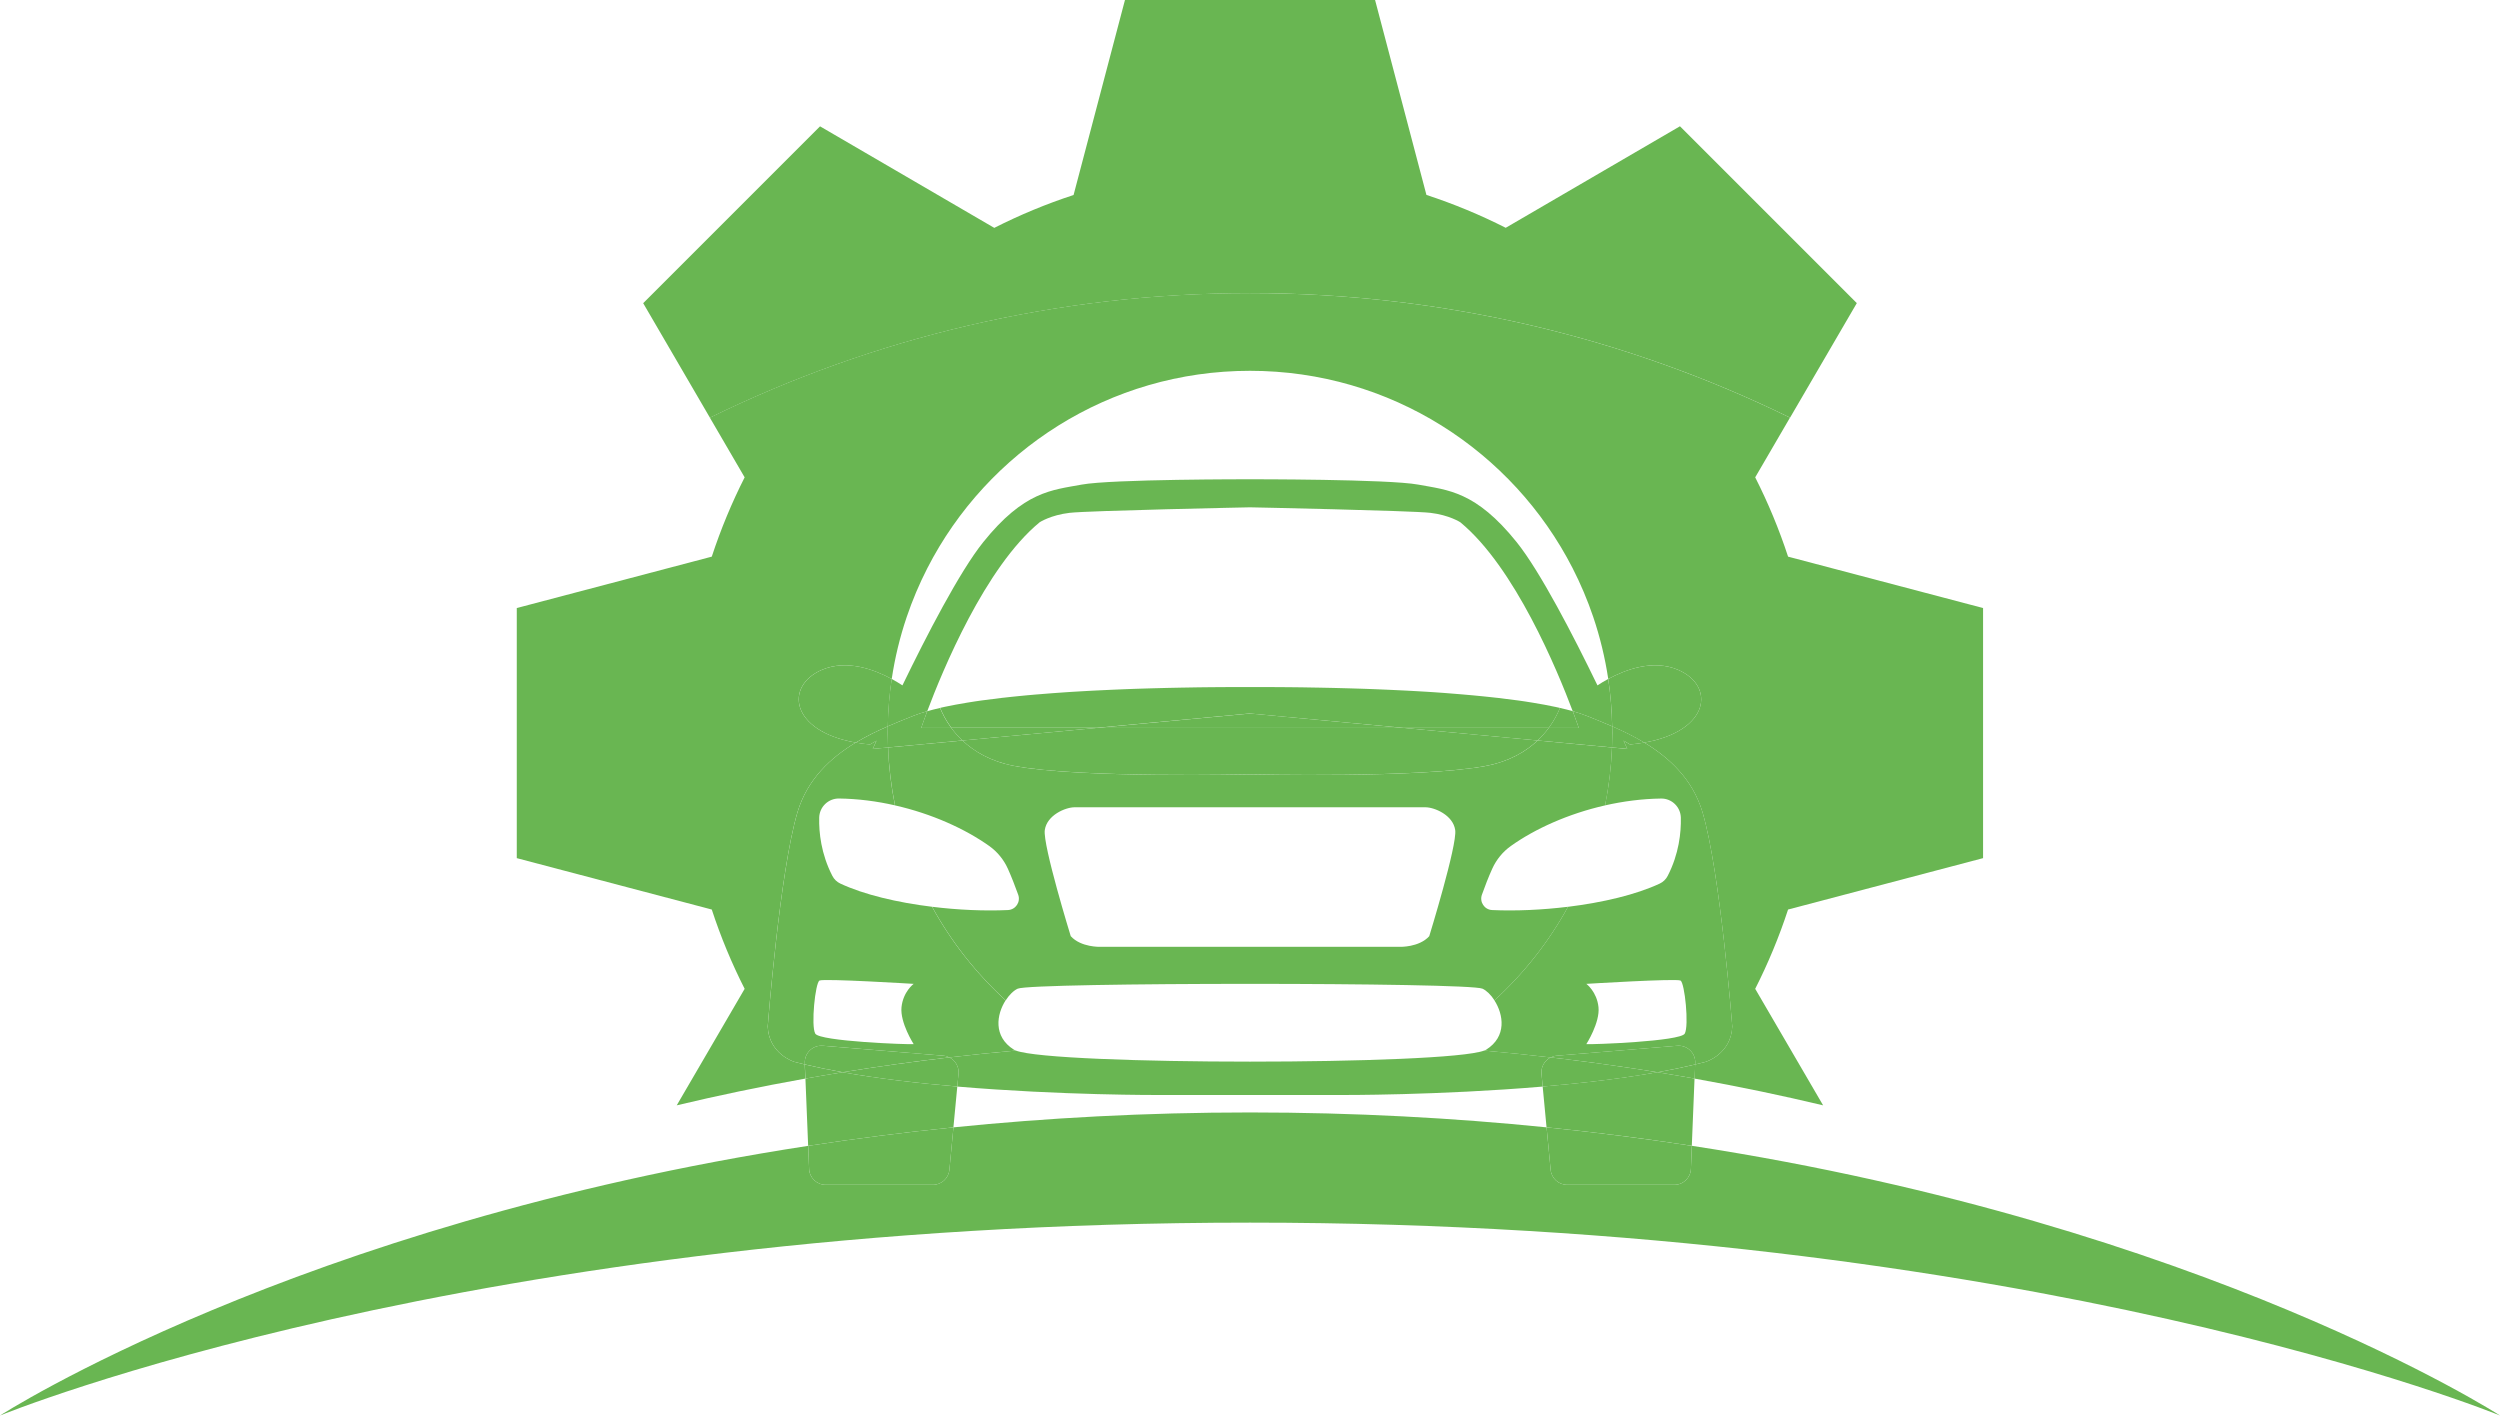<?xml version="1.0" encoding="UTF-8"?>
<svg id="Ebene_2" xmlns="http://www.w3.org/2000/svg" viewBox="0 0 679.11 384.52">
  <defs>
    <style>
      .cls-1 {
        fill: #69b652;
      }

      .cls-2 {
        fill: none;
      }
    </style>
  </defs>
  <g id="Logo">
    <g>
      <path class="cls-2" d="M267.12,147.27c11.11-13.82,18.62-14.12,26.73-15.62s45.71-1.45,45.71-1.45c0,0,37.6-.05,45.71,1.45,8.11,1.5,15.62,1.8,26.73,15.62,6.43,8,15.48,25.55,21.96,38.92.76-.5,1.75-1.11,2.92-1.75-.87-5.8-2.24-11.44-4.08-16.86-1.55-4.57-3.42-8.99-5.6-13.24-16.3-31.83-49.43-53.61-87.64-53.61s-71.34,21.78-87.64,53.61c-2.17,4.24-4.05,8.67-5.6,13.24-1.83,5.42-3.21,11.06-4.08,16.86,1.16.63,2.16,1.25,2.92,1.75,6.48-13.37,15.52-30.92,21.96-38.92Z"/>
      <path class="cls-2" d="M364.24,297.45h-49.36s-26.5.12-54.83-2.29l-1.05,11.07c25.27-2.56,52.15-4.05,80.56-4.05s55.29,1.49,80.56,4.05l-1.05-11.07c-28.33,2.41-54.83,2.29-54.83,2.29Z"/>
      <path class="cls-1" d="M459.58,311.26l-.25,6.26c-.1,2.42-2.09,4.33-4.51,4.33h-29.1c-2.33,0-4.28-1.77-4.5-4.09l-1.1-11.52c-25.27-2.56-52.15-4.05-80.56-4.05s-55.29,1.49-80.56,4.05l-1.1,11.52c-.22,2.32-2.17,4.09-4.5,4.09h-29.1c-2.42,0-4.41-1.91-4.51-4.33l-.25-6.26C80.34,332.65,0,384.52,0,384.52c0,0,127.49-52.4,339.56-52.4s339.56,52.4,339.56,52.4c0,0-80.34-51.87-219.53-73.27Z"/>
      <path class="cls-1" d="M246.32,167.58c1.55-4.57,3.42-8.99,5.6-13.24-2.17,4.24-4.05,8.67-5.6,13.24Z"/>
      <path class="cls-1" d="M427.2,154.34c2.17,4.24,4.05,8.67,5.6,13.24-1.55-4.57-3.42-8.99-5.6-13.24Z"/>
      <path class="cls-1" d="M202.31,268.61c-3.5-6.9-6.48-14.09-8.93-21.54,2.44,7.45,5.43,14.64,8.93,21.54Z"/>
      <path class="cls-1" d="M339.56,100.73c38.22,0,71.34,21.78,87.64,53.61-16.3-31.83-49.43-53.61-87.64-53.61s-71.34,21.78-87.64,53.61c16.3-31.83,49.43-53.61,87.64-53.61Z"/>
      <polygon class="cls-1" points="538.7 233.11 538.7 233.11 485.73 247.07 538.7 233.11"/>
      <path class="cls-1" d="M485.73,247.07c-2.44,7.45-5.43,14.64-8.93,21.54,3.5-6.9,6.49-14.09,8.93-21.54Z"/>
      <path class="cls-1" d="M460.33,292.99c12.14,2.17,23.79,4.61,34.93,7.27h0c-11.14-2.66-22.79-5.1-34.93-7.27h0Z"/>
      <path class="cls-1" d="M183.86,300.26h0c11.14-2.66,22.79-5.1,34.93-7.27h0c-12.14,2.17-23.79,4.61-34.93,7.27Z"/>
      <polygon class="cls-1" points="140.41 233.11 193.38 247.07 140.41 233.11 140.41 233.11"/>
      <path class="cls-1" d="M339.56,79.62c52.63,0,102.41,12.17,146.7,33.83l-9.45,16.22,27.58-47.33-24.02-24.02-24.02-24.02-47.33,27.58c-6.9-3.5-14.09-6.49-21.54-8.93L373.53,0h-67.94l-13.96,52.97c-7.45,2.44-14.64,5.43-21.54,8.93l-47.33-27.58-24.02,24.02-24.02,24.02,27.58,47.33-9.45-16.22c44.3-21.66,94.08-33.83,146.71-33.83Z"/>
      <polygon class="cls-1" points="140.41 165.17 140.41 165.17 193.38 151.21 140.41 165.17"/>
      <polygon class="cls-1" points="495.25 300.26 476.81 268.61 495.25 300.26 495.25 300.26"/>
      <polygon class="cls-1" points="183.86 300.26 183.86 300.26 202.31 268.61 183.86 300.26"/>
      <polygon class="cls-1" points="538.7 165.17 485.73 151.21 538.7 165.17 538.7 165.17"/>
      <path class="cls-1" d="M218.63,289.16c-.98-.23-1.94-.47-2.88-.72,0,0-6.91-2.1-7.21-9.61,0,0,3.3-42.35,8.11-58.27,2.69-8.91,8.96-14.71,15.79-18.84-17.85-3.15-19.31-15.4-9.19-19.76,6.78-2.92,14.3-.06,18.98,2.48.87-5.8,2.24-11.44,4.08-16.86,1.55-4.57,3.42-8.99,5.6-13.24,16.3-31.83,49.43-53.61,87.64-53.61s71.34,21.78,87.64,53.61c2.17,4.24,4.05,8.67,5.6,13.24,1.83,5.42,3.21,11.06,4.08,16.86,4.68-2.54,12.2-5.4,18.98-2.48,10.12,4.36,8.66,16.61-9.19,19.76,6.84,4.12,13.1,9.93,15.79,18.84,4.81,15.92,8.11,58.27,8.11,58.27-.3,7.51-7.21,9.61-7.21,9.61-.94.25-1.9.49-2.88.72l-.16,3.83c12.14,2.17,23.79,4.61,34.93,7.27l-18.45-31.65c3.5-6.9,6.49-14.09,8.93-21.54l52.97-13.96v-67.94l-52.97-13.96c-2.44-7.45-5.43-14.64-8.93-21.54l9.45-16.22c-44.3-21.66-94.08-33.83-146.7-33.83s-102.41,12.17-146.71,33.83l9.45,16.22c-3.5,6.9-6.48,14.09-8.93,21.54l-52.97,13.96v67.94l52.97,13.96c2.44,7.45,5.43,14.64,8.93,21.54l-18.45,31.65c11.14-2.66,22.79-5.1,34.93-7.27l-.16-3.83Z"/>
      <path class="cls-1" d="M260.05,295.16c-10.56-.9-21.38-2.15-31.17-3.89-3.4.55-6.77,1.13-10.09,1.72l.74,18.27c12.67-1.95,25.83-3.64,39.46-5.02l1.05-11.07Z"/>
      <path class="cls-1" d="M224.3,321.85h29.1c2.33,0,4.28-1.77,4.5-4.09l1.1-11.52c-13.63,1.38-26.79,3.07-39.46,5.02l.25,6.26c.1,2.42,2.09,4.33,4.51,4.33Z"/>
      <path class="cls-1" d="M228.88,291.27c-3.4.55-6.76,1.13-10.09,1.72h0c3.33-.59,6.69-1.17,10.09-1.72,0,0,0,0,0,0Z"/>
      <path class="cls-1" d="M218.79,292.99c3.33-.59,6.69-1.17,10.09-1.72-3.57-.64-7.01-1.34-10.25-2.11l.16,3.83Z"/>
      <path class="cls-1" d="M419.06,295.16l1.05,11.07c13.63,1.38,26.79,3.07,39.46,5.02l.74-18.27c-3.33-.59-6.69-1.17-10.09-1.72-9.79,1.74-20.6,2.99-31.17,3.89Z"/>
      <path class="cls-1" d="M421.22,317.76c.22,2.32,2.17,4.09,4.5,4.09h29.1c2.42,0,4.41-1.91,4.51-4.33l.25-6.26c-12.67-1.95-25.83-3.64-39.46-5.02l1.1,11.52Z"/>
      <path class="cls-1" d="M450.23,291.27s0,0,0,0c3.4.55,6.77,1.13,10.09,1.72h0c-3.33-.59-6.69-1.17-10.09-1.72Z"/>
      <path class="cls-1" d="M460.33,292.99l.16-3.83c-3.24.77-6.67,1.48-10.25,2.11,3.4.55,6.77,1.13,10.09,1.72Z"/>
      <path class="cls-1" d="M248.19,194.42c1.04-.42,2.28-.83,3.69-1.23,4.13-11.01,15.74-39.15,30.55-51.33,0,0,3-1.95,8.11-2.55,5.11-.6,49.01-1.5,49.01-1.5,0,0,43.9.9,49.01,1.5,5.11.6,8.11,2.55,8.11,2.55,14.81,12.18,26.42,40.32,30.55,51.33,1.41.4,2.65.81,3.69,1.23,2.15.86,4.54,1.8,7.02,2.88-.08-4.36-.44-8.66-1.07-12.87-1.16.63-2.16,1.25-2.92,1.75-6.48-13.37-15.53-30.92-21.96-38.92-11.11-13.82-18.62-14.12-26.73-15.62-8.11-1.5-45.71-1.45-45.71-1.45,0,0-37.6-.05-45.71,1.45s-15.62,1.8-26.73,15.62c-6.43,8-15.48,25.55-21.96,38.92-.76-.5-1.75-1.11-2.92-1.75-.63,4.21-.99,8.5-1.07,12.87,2.48-1.08,4.87-2.02,7.02-2.88Z"/>
      <path class="cls-1" d="M446.66,201.72c17.85-3.15,19.31-15.4,9.19-19.76-6.78-2.92-14.3-.06-18.98,2.48.63,4.21.99,8.5,1.07,12.87,2.86,1.25,5.84,2.68,8.72,4.42Z"/>
      <path class="cls-1" d="M242.24,184.44c-4.68-2.54-12.2-5.4-18.98-2.48-10.12,4.36-8.66,16.61,9.19,19.76,2.88-1.74,5.86-3.17,8.72-4.42.08-4.36.44-8.66,1.07-12.87Z"/>
      <path class="cls-1" d="M314.88,297.45h49.36s26.5.12,54.83-2.29l-.33-3.46c-.18-1.91.86-3.65,2.48-4.46-5.92-.69-11.93-1.32-18.05-1.86-10.48,4.01-116.75,4.01-127.23,0-6.12.55-12.13,1.17-18.05,1.86,1.62.81,2.67,2.55,2.48,4.46l-.33,3.46c28.33,2.41,54.83,2.29,54.83,2.29Z"/>
      <path class="cls-1" d="M425.93,246.32c-7.03.86-14.22,1.18-20.6.89-2.09-.09-3.48-2.19-2.78-4.16.76-2.13,1.77-4.79,2.81-7.07,1.12-2.47,2.86-4.61,5.07-6.18,6.51-4.64,15.57-8.75,25.58-11.02,1.04-5.11,1.67-10.36,1.88-15.73l-20.2-1.89c-3.13,2.95-7.61,5.66-13.99,6.89-17.62,3.4-64.13,2.3-64.13,2.3,0,0-46.51,1.1-64.13-2.3-6.39-1.23-10.86-3.94-13.99-6.89l-20.2,1.89c.21,5.36.85,10.62,1.88,15.73,10.01,2.27,19.06,6.39,25.58,11.02,2.21,1.57,3.95,3.71,5.07,6.18,1.03,2.28,2.04,4.95,2.81,7.07.71,1.97-.69,4.06-2.78,4.16-6.38.29-13.58-.02-20.6-.89,5.23,9.55,12.01,18.13,19.98,25.42.97-1.51,2.17-2.67,3.26-3.17,3.8-1.75,122.45-1.75,126.26,0,1.09.5,2.29,1.66,3.26,3.17,7.97-7.29,14.75-15.87,19.98-25.42ZM388.26,254.3c-2.79,3.09-8.04,2.9-8.04,2.9h-81.32s-5.25.19-8.04-2.9c0,0-7.63-24.76-7.05-28.82.58-4.06,5.61-6.19,8.12-6.19h95.25c2.51,0,7.54,2.13,8.12,6.19.58,4.06-7.05,28.82-7.05,28.82Z"/>
      <path class="cls-1" d="M257.89,287.24s0,0,0,0c5.92-.69,11.93-1.32,18.05-1.86,0,0,0,0,0,0-6.12.55-12.13,1.17-18.05,1.86Z"/>
      <path class="cls-1" d="M241.23,203.05h0c.21,5.36.85,10.62,1.88,15.73h0c-1.04-5.11-1.67-10.36-1.88-15.73Z"/>
      <path class="cls-1" d="M253.19,246.32h0c5.23,9.55,12.01,18.13,19.98,25.42,0,0,0,0,0,0-7.97-7.29-14.75-15.87-19.98-25.42Z"/>
      <path class="cls-1" d="M436,218.77h0c1.04-5.11,1.67-10.36,1.88-15.73h0c-.21,5.36-.85,10.62-1.88,15.73Z"/>
      <path class="cls-1" d="M405.94,271.74h0c7.97-7.29,14.75-15.87,19.98-25.42,0,0,0,0,0,0-5.23,9.55-12.01,18.13-19.98,25.42Z"/>
      <path class="cls-1" d="M441.02,201.2c.64,1.41,1.01,2.24,1.01,2.24l-4.15-.39c-.21,5.36-.85,10.62-1.88,15.73,4.9-1.11,10.03-1.79,15.22-1.86,2.91-.04,5.31,2.29,5.37,5.21.09,3.98-.49,9.83-3.58,15.82-.47.91-1.23,1.64-2.15,2.07-6.44,3.02-15.53,5.15-24.93,6.31-5.23,9.55-12.01,18.13-19.98,25.42,2.44,3.79,3.46,9.82-2.26,13.4-.13.08-.31.16-.51.24,6.12.55,12.13,1.17,18.05,1.86.5-.25,1.05-.42,1.64-.47l32.75-2.7c2.7-.22,4.99,1.97,4.88,4.68l-.02.4c.98-.23,1.94-.47,2.88-.72,0,0,6.91-2.1,7.21-9.61,0,0-3.3-42.35-8.11-58.27-2.69-8.91-8.96-14.71-15.79-18.84-1.22.21-2.51.39-3.88.51l-1.76-1.04ZM457.65,280.78c-1.2,2.1-25.23,3-26.73,2.85,0,0,3.75-5.86,3.3-10.06-.45-4.21-3.3-6.31-3.3-6.31,0,0,24.43-1.5,25.58-.9,1.15.6,2.35,12.32,1.15,14.42Z"/>
      <path class="cls-1" d="M223.5,284.07l32.75,2.7c.59.05,1.14.22,1.64.47,5.92-.69,11.93-1.32,18.05-1.86-.2-.08-.38-.16-.51-.24-5.72-3.58-4.7-9.61-2.26-13.4-7.97-7.29-14.75-15.87-19.98-25.42-9.4-1.15-18.5-3.29-24.93-6.31-.92-.43-1.68-1.16-2.15-2.07-3.09-5.99-3.67-11.84-3.58-15.82.06-2.91,2.46-5.24,5.37-5.21,5.18.07,10.31.74,15.21,1.86-1.04-5.11-1.67-10.36-1.88-15.73l-4.15.39s.37-.82,1.01-2.24l-1.76,1.04c-1.37-.12-2.66-.3-3.88-.51-6.84,4.12-13.1,9.93-15.79,18.84-4.81,15.92-8.11,58.27-8.11,58.27.3,7.51,7.21,9.61,7.21,9.61.94.25,1.9.49,2.88.72l-.02-.4c-.11-2.71,2.18-4.91,4.88-4.68ZM222.61,266.36c1.15-.6,25.58.9,25.58.9,0,0-2.85,2.1-3.3,6.31-.45,4.21,3.3,10.06,3.3,10.06-1.5.15-25.53-.75-26.73-2.85-1.2-2.1,0-13.82,1.15-14.42Z"/>
      <path class="cls-1" d="M257.89,287.24c-9.96,1.16-19.63,2.51-29.01,4.03,9.79,1.74,20.6,2.99,31.17,3.89l.33-3.46c.18-1.91-.86-3.65-2.48-4.46Z"/>
      <path class="cls-1" d="M257.89,287.24c-9.96,1.16-19.63,2.51-29.01,4.03,0,0,0,0,0,0,9.38-1.52,19.06-2.87,29.01-4.03,0,0,0,0,0,0Z"/>
      <path class="cls-1" d="M256.25,286.77l-32.75-2.7c-2.7-.22-4.99,1.97-4.88,4.68l.02.4c3.24.77,6.67,1.48,10.25,2.11,9.38-1.52,19.06-2.87,29.01-4.03-.5-.25-1.05-.42-1.64-.47Z"/>
      <path class="cls-1" d="M421.22,287.24c-1.62.81-2.67,2.55-2.48,4.46l.33,3.46c10.56-.9,21.38-2.15,31.17-3.89-8.28-1.34-16.77-2.56-25.5-3.62-1.16-.14-2.34-.27-3.52-.41Z"/>
      <path class="cls-1" d="M450.23,291.27s0,0,0,0c-8.28-1.34-16.77-2.56-25.5-3.62,8.72,1.06,17.22,2.28,25.5,3.62Z"/>
      <path class="cls-1" d="M455.61,284.07l-32.75,2.7c-.59.05-1.14.22-1.64.47,1.17.14,2.35.27,3.52.41,8.72,1.06,17.22,2.28,25.5,3.62,3.57-.64,7.01-1.34,10.25-2.11l.02-.4c.11-2.71-2.18-4.91-4.88-4.68Z"/>
      <path class="cls-1" d="M261.43,201.15c-1.2-1.13-2.2-2.29-3.03-3.42h-8.15s.57-1.7,1.63-4.54c-1.41.4-2.65.81-3.69,1.23-2.15.86-4.54,1.8-7.02,2.88-.01.61-.02,1.22-.02,1.84,0,1.31.03,2.61.08,3.9l20.2-1.89Z"/>
      <path class="cls-1" d="M420.71,197.73c-.83,1.13-1.83,2.29-3.03,3.42l20.2,1.89c.05-1.3.08-2.6.08-3.9,0-.61-.01-1.23-.02-1.84-2.48-1.08-4.87-2.02-7.02-2.88-1.04-.42-2.28-.83-3.69-1.23,1.06,2.83,1.63,4.54,1.63,4.54h-8.15Z"/>
      <path class="cls-1" d="M437.88,203.05c.05-1.3.08-2.6.08-3.9,0,1.31-.03,2.61-.08,3.9h0Z"/>
      <path class="cls-1" d="M241.15,199.14c0,1.31.03,2.61.08,3.9h0c-.05-1.3-.08-2.6-.08-3.9Z"/>
      <path class="cls-1" d="M238.09,201.2c-.64,1.41-1.01,2.24-1.01,2.24l4.15-.39c-.05-1.3-.08-2.6-.08-3.9,0-.61.01-1.23.02-1.84-2.86,1.25-5.84,2.68-8.72,4.42,1.22.21,2.51.39,3.88.51l1.76-1.04Z"/>
      <path class="cls-1" d="M437.97,199.14c0,1.31-.03,2.61-.08,3.9l4.15.39s-.37-.82-1.01-2.24l1.76,1.04c1.37-.12,2.66-.3,3.88-.51-2.88-1.74-5.86-3.17-8.72-4.42.01.61.02,1.22.02,1.84Z"/>
      <path class="cls-1" d="M362.13,186.86c.25,0,.5.01.75.02-.25,0-.49-.01-.75-.02Z"/>
      <path class="cls-1" d="M352.63,186.7c.51,0,1.02.01,1.52.02-.5,0-1.01-.01-1.52-.02Z"/>
      <path class="cls-1" d="M356.97,186.76c.42,0,.85.01,1.27.02-.42,0-.85-.01-1.27-.02Z"/>
      <path class="cls-1" d="M279.87,188.8c.57-.05,1.13-.1,1.71-.15-.58.05-1.14.1-1.71.15Z"/>
      <path class="cls-1" d="M384.61,187.74c.52.03,1.03.06,1.54.09-.51-.03-1.02-.06-1.54-.09Z"/>
      <path class="cls-1" d="M277.33,189.04c.54-.05,1.09-.11,1.65-.16-.56.05-1.1.1-1.65.16Z"/>
      <path class="cls-1" d="M365.94,186.96c.47.01.94.03,1.41.04-.47-.01-.93-.03-1.41-.04Z"/>
      <path class="cls-1" d="M381.4,187.57c.47.02.92.05,1.38.07-.46-.02-.91-.05-1.38-.07Z"/>
      <path class="cls-1" d="M376.94,187.36c.43.02.87.04,1.3.06-.43-.02-.87-.04-1.3-.06Z"/>
      <path class="cls-1" d="M266.72,190.29c1.79-.25,3.69-.49,5.7-.72-2.01.23-3.91.47-5.7.72Z"/>
      <path class="cls-1" d="M373.29,187.21c.5.02,1,.04,1.49.06-.49-.02-.99-.04-1.49-.06Z"/>
      <path class="cls-1" d="M272.49,189.55c.56-.06,1.13-.13,1.71-.19-.58.06-1.15.13-1.71.19Z"/>
      <path class="cls-1" d="M369.67,187.08c.5.02,1,.03,1.49.05-.49-.02-.99-.03-1.49-.05Z"/>
      <path class="cls-1" d="M274.86,189.29c.54-.06,1.09-.11,1.65-.17-.56.06-1.11.11-1.65.17Z"/>
      <path class="cls-1" d="M324.97,186.72c.5,0,1.01-.01,1.52-.02-.51,0-1.02.01-1.52.02Z"/>
      <path class="cls-1" d="M292.96,187.83c.51-.03,1.02-.06,1.54-.09-.52.03-1.03.06-1.54.09Z"/>
      <path class="cls-1" d="M316.24,186.88c.25,0,.49-.01.74-.02-.25,0-.49.01-.74.02Z"/>
      <path class="cls-1" d="M320.88,186.78c.42,0,.85-.01,1.27-.02-.42,0-.85.01-1.27.02Z"/>
      <path class="cls-1" d="M296.33,187.64c.46-.02.91-.05,1.38-.07-.47.02-.92.05-1.38.07Z"/>
      <path class="cls-1" d="M289.85,188.03c.52-.03,1.04-.07,1.56-.1-.52.03-1.05.07-1.56.1Z"/>
      <path class="cls-1" d="M348.34,186.65c.53,0,1.05,0,1.57.01-.52,0-1.05-.01-1.57-.01Z"/>
      <path class="cls-1" d="M311.77,187c.47-.01.93-.03,1.41-.04-.47.01-.94.03-1.41.04Z"/>
      <path class="cls-1" d="M304.33,187.26c.49-.02.99-.04,1.48-.06-.5.02-.99.04-1.48.06Z"/>
      <path class="cls-1" d="M307.95,187.13c.49-.02.99-.03,1.49-.05-.5.02-1,.03-1.49.05Z"/>
      <path class="cls-1" d="M281.88,188.63c1.21-.1,2.46-.2,3.73-.3-1.27.1-2.52.2-3.73.3Z"/>
      <path class="cls-1" d="M344.01,186.62c.45,0,.89,0,1.34,0-.45,0-.89,0-1.34,0Z"/>
      <path class="cls-1" d="M333.77,186.63c.45,0,.89,0,1.34,0-.45,0-.89,0-1.34,0Z"/>
      <path class="cls-1" d="M286.87,188.23c.51-.04,1.03-.07,1.55-.11-.52.04-1.04.07-1.55.11Z"/>
      <path class="cls-1" d="M329.2,186.67c.52,0,1.05-.01,1.57-.01-.53,0-1.05,0-1.57.01Z"/>
      <path class="cls-1" d="M416.24,190.87c2.25.36,4.3.75,6.14,1.14-1.84-.39-3.89-.77-6.14-1.14Z"/>
      <path class="cls-1" d="M255.38,192.3c.43-.1.88-.2,1.34-.3-.46.1-.9.2-1.34.3Z"/>
      <path class="cls-1" d="M400.14,188.88c.56.05,1.1.1,1.65.16-.54-.05-1.09-.11-1.65-.16Z"/>
      <path class="cls-1" d="M406.69,189.56c2.01.23,3.91.47,5.7.72-1.79-.25-3.69-.49-5.7-.72Z"/>
      <path class="cls-1" d="M256.73,192c1.85-.39,3.89-.77,6.15-1.14-2.26.37-4.3.75-6.15,1.14Z"/>
      <path class="cls-1" d="M402.61,189.12c.56.06,1.11.11,1.65.17-.54-.06-1.09-.11-1.65-.17Z"/>
      <path class="cls-1" d="M404.91,189.37c.58.06,1.15.12,1.71.19-.56-.06-1.13-.13-1.71-.19Z"/>
      <path class="cls-1" d="M258.4,197.73c-1.51-2.05-2.47-4-3.04-5.42-1.26.29-2.42.58-3.48.88-1.06,2.83-1.63,4.54-1.63,4.54h8.15Z"/>
      <path class="cls-1" d="M420.71,197.73h8.15s-.57-1.7-1.63-4.54c-1.05-.3-2.21-.6-3.48-.88-.57,1.42-1.53,3.37-3.04,5.42Z"/>
      <path class="cls-1" d="M412.69,190.33c.54.08,1.07.15,1.59.23-.52-.08-1.05-.16-1.59-.23Z"/>
      <path class="cls-1" d="M300.87,187.41c.43-.02.87-.04,1.3-.06-.43.02-.87.04-1.3.06Z"/>
      <path class="cls-1" d="M422.4,192.01c.46.1.9.2,1.34.3-.43-.1-.88-.2-1.34-.3Z"/>
      <path class="cls-1" d="M414.58,190.61c.53.08,1.06.16,1.57.25-.51-.08-1.04-.16-1.57-.25Z"/>
      <path class="cls-1" d="M393.5,188.33c1.27.1,2.51.19,3.71.3-1.2-.1-2.44-.2-3.71-.3Z"/>
      <path class="cls-1" d="M262.95,190.85c.51-.08,1.04-.17,1.58-.25-.54.08-1.06.16-1.58.25Z"/>
      <path class="cls-1" d="M390.69,188.12c.52.04,1.04.07,1.55.11-.51-.04-1.03-.07-1.55-.11Z"/>
      <path class="cls-1" d="M264.84,190.56c.52-.08,1.05-.16,1.59-.23-.54.08-1.07.15-1.59.23Z"/>
      <path class="cls-1" d="M387.7,187.93c.52.03,1.05.07,1.56.1-.52-.03-1.04-.07-1.56-.1Z"/>
      <path class="cls-1" d="M397.53,188.65c.58.05,1.14.1,1.71.15-.56-.05-1.13-.1-1.71-.15Z"/>
      <path class="cls-1" d="M425.93,246.32s0,0,0,0"/>
      <path class="cls-1" d="M291.42,187.93c.51-.03,1.03-.06,1.55-.09-.52.03-1.04.06-1.55.09Z"/>
      <path class="cls-1" d="M262.88,190.87s.05,0,.08-.01c-.03,0-.05,0-.08.01Z"/>
      <path class="cls-1" d="M297.71,187.57c1.04-.05,2.09-.1,3.16-.15-1.07.05-2.13.1-3.16.15Z"/>
      <path class="cls-1" d="M294.51,187.74c.6-.03,1.21-.07,1.82-.1-.61.03-1.22.07-1.82.1Z"/>
      <path class="cls-1" d="M276.51,189.12c.27-.03.55-.05.82-.08-.27.03-.55.05-.82.08Z"/>
      <path class="cls-1" d="M264.53,190.61c.1-.02.2-.03.31-.05-.1.02-.2.03-.31.05Z"/>
      <path class="cls-1" d="M281.58,188.65c.1,0,.2-.02.3-.02-.1,0-.2.02-.3.02Z"/>
      <path class="cls-1" d="M278.98,188.88c.3-.03.6-.05.9-.08-.3.03-.6.05-.9.08Z"/>
      <path class="cls-1" d="M256.71,192.01s0,0,.01,0c0,0,0,0-.01,0Z"/>
      <path class="cls-1" d="M272.42,189.56s.05,0,.07,0c-.03,0-.05,0-.07,0Z"/>
      <path class="cls-1" d="M274.2,189.37c.22-.02.44-.05.66-.07-.22.02-.44.05-.66.07Z"/>
      <path class="cls-1" d="M285.61,188.33c.42-.03.83-.06,1.26-.09-.43.03-.84.06-1.26.09Z"/>
      <path class="cls-1" d="M288.42,188.12c.47-.03.95-.07,1.43-.1-.48.03-.96.06-1.43.1Z"/>
      <path class="cls-1" d="M266.43,190.33c.1-.01.2-.03.29-.04-.1.01-.2.03-.29.04Z"/>
      <path class="cls-1" d="M255.36,192.31s0,0,0,0h.02s-.01,0-.02,0Z"/>
      <path class="cls-1" d="M401.78,189.04c.28.03.55.05.82.08-.27-.03-.55-.05-.82-.08Z"/>
      <path class="cls-1" d="M392.24,188.23c.43.03.84.06,1.26.1-.42-.03-.84-.06-1.26-.1Z"/>
      <path class="cls-1" d="M386.15,187.83c.52.03,1.04.06,1.55.09-.51-.03-1.03-.06-1.55-.09Z"/>
      <path class="cls-1" d="M389.26,188.03c.48.03.96.06,1.43.1-.47-.03-.95-.07-1.43-.1Z"/>
      <path class="cls-1" d="M397.21,188.62c.11,0,.21.02.32.03-.1,0-.21-.02-.32-.03Z"/>
      <path class="cls-1" d="M399.24,188.8c.3.03.6.05.9.08-.3-.03-.6-.05-.9-.08Z"/>
      <path class="cls-1" d="M382.78,187.64c.61.03,1.22.07,1.82.1-.6-.03-1.21-.07-1.82-.1Z"/>
      <path class="cls-1" d="M374.78,187.27c.73.03,1.45.06,2.16.09-.72-.03-1.43-.06-2.16-.09Z"/>
      <path class="cls-1" d="M378.24,187.41c1.07.05,2.13.1,3.16.15-1.04-.05-2.09-.1-3.16-.15Z"/>
      <path class="cls-1" d="M423.75,192.31s-.01,0-.02,0c0,0,.01,0,.02,0,0,0,0,0,0,0Z"/>
      <path class="cls-1" d="M416.16,190.85s.05,0,.08.01c-.03,0-.05,0-.08-.01Z"/>
      <path class="cls-1" d="M422.38,192s.01,0,.02,0c0,0-.01,0-.02,0Z"/>
      <path class="cls-1" d="M371.16,187.13c.72.03,1.43.05,2.13.08-.71-.03-1.42-.05-2.13-.08Z"/>
      <path class="cls-1" d="M412.39,190.29c.1.01.2.03.29.04-.1-.01-.2-.03-.29-.04Z"/>
      <path class="cls-1" d="M406.62,189.55s.05,0,.07,0c-.03,0-.05,0-.07,0Z"/>
      <path class="cls-1" d="M302.17,187.36c.72-.03,1.43-.06,2.16-.09-.73.03-1.45.06-2.16.09Z"/>
      <path class="cls-1" d="M404.25,189.29c.22.02.44.05.66.07-.22-.02-.44-.05-.66-.07Z"/>
      <path class="cls-1" d="M414.28,190.56c.1.02.21.03.31.05-.1-.02-.2-.03-.31-.05Z"/>
      <path class="cls-1" d="M322.14,186.76c.93-.02,1.87-.03,2.82-.05-.95.01-1.89.03-2.82.05Z"/>
      <path class="cls-1" d="M326.49,186.7c.9-.01,1.8-.02,2.71-.03-.91,0-1.82.02-2.71.03Z"/>
      <path class="cls-1" d="M367.35,187c.78.02,1.56.05,2.32.07-.77-.03-1.54-.05-2.32-.07Z"/>
      <path class="cls-1" d="M313.18,186.96c1.01-.03,2.03-.05,3.06-.08-1.03.03-2.05.05-3.06.08Z"/>
      <path class="cls-1" d="M305.82,187.21c.71-.03,1.42-.05,2.13-.08-.72.03-1.43.05-2.13.08Z"/>
      <path class="cls-1" d="M330.77,186.65c.99,0,1.99-.01,2.99-.02-1.01,0-2.01.01-2.99.02Z"/>
      <path class="cls-1" d="M309.44,187.08c.77-.03,1.54-.05,2.32-.07-.78.02-1.56.05-2.32.07Z"/>
      <path class="cls-1" d="M316.98,186.86c1.28-.03,2.58-.06,3.9-.08-1.32.02-2.62.05-3.9.08Z"/>
      <path class="cls-1" d="M358.24,186.78c1.32.02,2.62.05,3.9.08-1.28-.03-2.58-.06-3.9-.08Z"/>
      <path class="cls-1" d="M362.88,186.88c1.03.03,2.05.05,3.06.08-1.01-.03-2.03-.05-3.06-.08Z"/>
      <path class="cls-1" d="M354.15,186.72c.95.01,1.89.03,2.82.05-.93-.02-1.87-.03-2.82-.05Z"/>
      <path class="cls-1" d="M335.11,186.62c1.47,0,2.95,0,4.45,0-1.5,0-2.98,0-4.45,0Z"/>
      <path class="cls-1" d="M339.56,186.61c1.5,0,2.98,0,4.45,0-1.47,0-2.95,0-4.45,0Z"/>
      <path class="cls-1" d="M345.35,186.63c1.01,0,2.01.01,2.99.02-.99,0-1.99-.01-2.99-.02Z"/>
      <path class="cls-1" d="M349.91,186.67c.91,0,1.82.02,2.71.03-.9-.01-1.8-.02-2.71-.03Z"/>
      <path class="cls-1" d="M339.56,210.34s46.51,1.1,64.13-2.3c6.39-1.23,10.86-3.94,13.99-6.89l-36.49-3.42h-83.26l-36.49,3.42c3.13,2.95,7.61,5.66,13.99,6.89,17.62,3.4,64.13,2.3,64.13,2.3Z"/>
      <path class="cls-1" d="M258.4,197.73c.83,1.13,1.83,2.29,3.03,3.42l36.49-3.42h-39.53Z"/>
      <path class="cls-1" d="M417.68,201.15c1.2-1.13,2.2-2.29,3.03-3.42h-39.53l36.49,3.42Z"/>
      <polygon class="cls-1" points="297.93 197.73 381.19 197.73 339.56 193.82 297.93 197.73"/>
      <path class="cls-1" d="M339.56,193.82l41.63,3.9h39.53c1.51-2.05,2.47-4,3.04-5.42,0,0-.01,0-.02,0-.43-.1-.88-.2-1.34-.3,0,0-.01,0-.02,0-1.84-.39-3.89-.77-6.14-1.14-.03,0-.05,0-.08-.01-.51-.08-1.04-.16-1.57-.25-.1-.02-.2-.03-.31-.05-.52-.08-1.05-.16-1.59-.23-.1-.01-.2-.03-.29-.04-1.79-.25-3.69-.49-5.7-.72-.03,0-.05,0-.07,0-.56-.06-1.13-.13-1.71-.19-.22-.02-.44-.05-.66-.07-.54-.06-1.09-.11-1.65-.17-.27-.03-.55-.05-.82-.08-.54-.05-1.09-.11-1.65-.16-.3-.03-.6-.05-.9-.08-.56-.05-1.13-.1-1.71-.15-.1,0-.21-.02-.32-.03-1.2-.1-2.44-.2-3.71-.3-.42-.03-.84-.06-1.26-.1-.51-.04-1.03-.07-1.55-.11-.47-.03-.95-.07-1.43-.1-.52-.03-1.04-.07-1.56-.1-.51-.03-1.03-.06-1.55-.09-.51-.03-1.02-.06-1.54-.09-.6-.03-1.21-.07-1.82-.1-.46-.02-.91-.05-1.38-.07-1.04-.05-2.09-.1-3.16-.15-.43-.02-.87-.04-1.3-.06-.72-.03-1.43-.06-2.16-.09-.49-.02-.99-.04-1.49-.06-.71-.03-1.42-.05-2.13-.08-.49-.02-.99-.03-1.49-.05-.77-.03-1.54-.05-2.32-.07-.47-.01-.93-.03-1.41-.04-1.01-.03-2.03-.05-3.06-.08-.25,0-.49-.01-.75-.02-1.28-.03-2.58-.06-3.9-.08-.42,0-.85-.01-1.27-.02-.93-.02-1.87-.03-2.82-.05-.5,0-1.01-.01-1.52-.02-.9-.01-1.8-.02-2.71-.03-.52,0-1.05-.01-1.57-.01-.99,0-1.99-.01-2.99-.02-.45,0-.89,0-1.34,0-1.47,0-2.95,0-4.45,0s-2.98,0-4.45,0c-.45,0-.89,0-1.34,0-1.01,0-2.01.01-2.99.02-.53,0-1.05,0-1.57.01-.91,0-1.82.02-2.71.03-.51,0-1.02.01-1.52.02-.95.01-1.89.03-2.82.05-.42,0-.85.01-1.27.02-1.32.02-2.62.05-3.9.08-.25,0-.49.01-.74.02-1.03.03-2.05.05-3.06.08-.47.01-.94.03-1.41.04-.78.02-1.56.05-2.32.07-.5.02-1,.03-1.49.05-.72.03-1.43.05-2.13.08-.5.02-.99.04-1.48.06-.73.03-1.45.06-2.16.09-.43.02-.87.04-1.3.06-1.07.05-2.13.1-3.16.15-.47.02-.92.05-1.38.07-.61.03-1.22.07-1.82.1-.52.03-1.03.06-1.54.09-.52.03-1.04.06-1.55.09-.52.03-1.05.07-1.56.1-.48.03-.96.06-1.43.1-.52.04-1.04.07-1.55.11-.43.03-.84.06-1.26.09-1.27.1-2.52.2-3.73.3-.1,0-.2.02-.3.02-.58.05-1.14.1-1.71.15-.3.03-.6.05-.9.08-.56.05-1.1.1-1.65.16-.28.03-.55.05-.82.08-.56.06-1.11.11-1.65.17-.22.02-.44.05-.66.07-.58.06-1.15.12-1.71.19-.03,0-.05,0-.07,0-2.01.23-3.91.47-5.7.72-.1.01-.2.03-.29.04-.54.08-1.07.15-1.59.23-.1.02-.2.03-.31.05-.54.08-1.06.16-1.58.25-.03,0-.05,0-.08.01-2.25.37-4.3.75-6.15,1.14,0,0,0,0-.01,0-.46.1-.9.2-1.34.3h-.02c.57,1.43,1.53,3.37,3.04,5.42h39.53l41.63-3.9Z"/>
    </g>
  </g>
</svg>